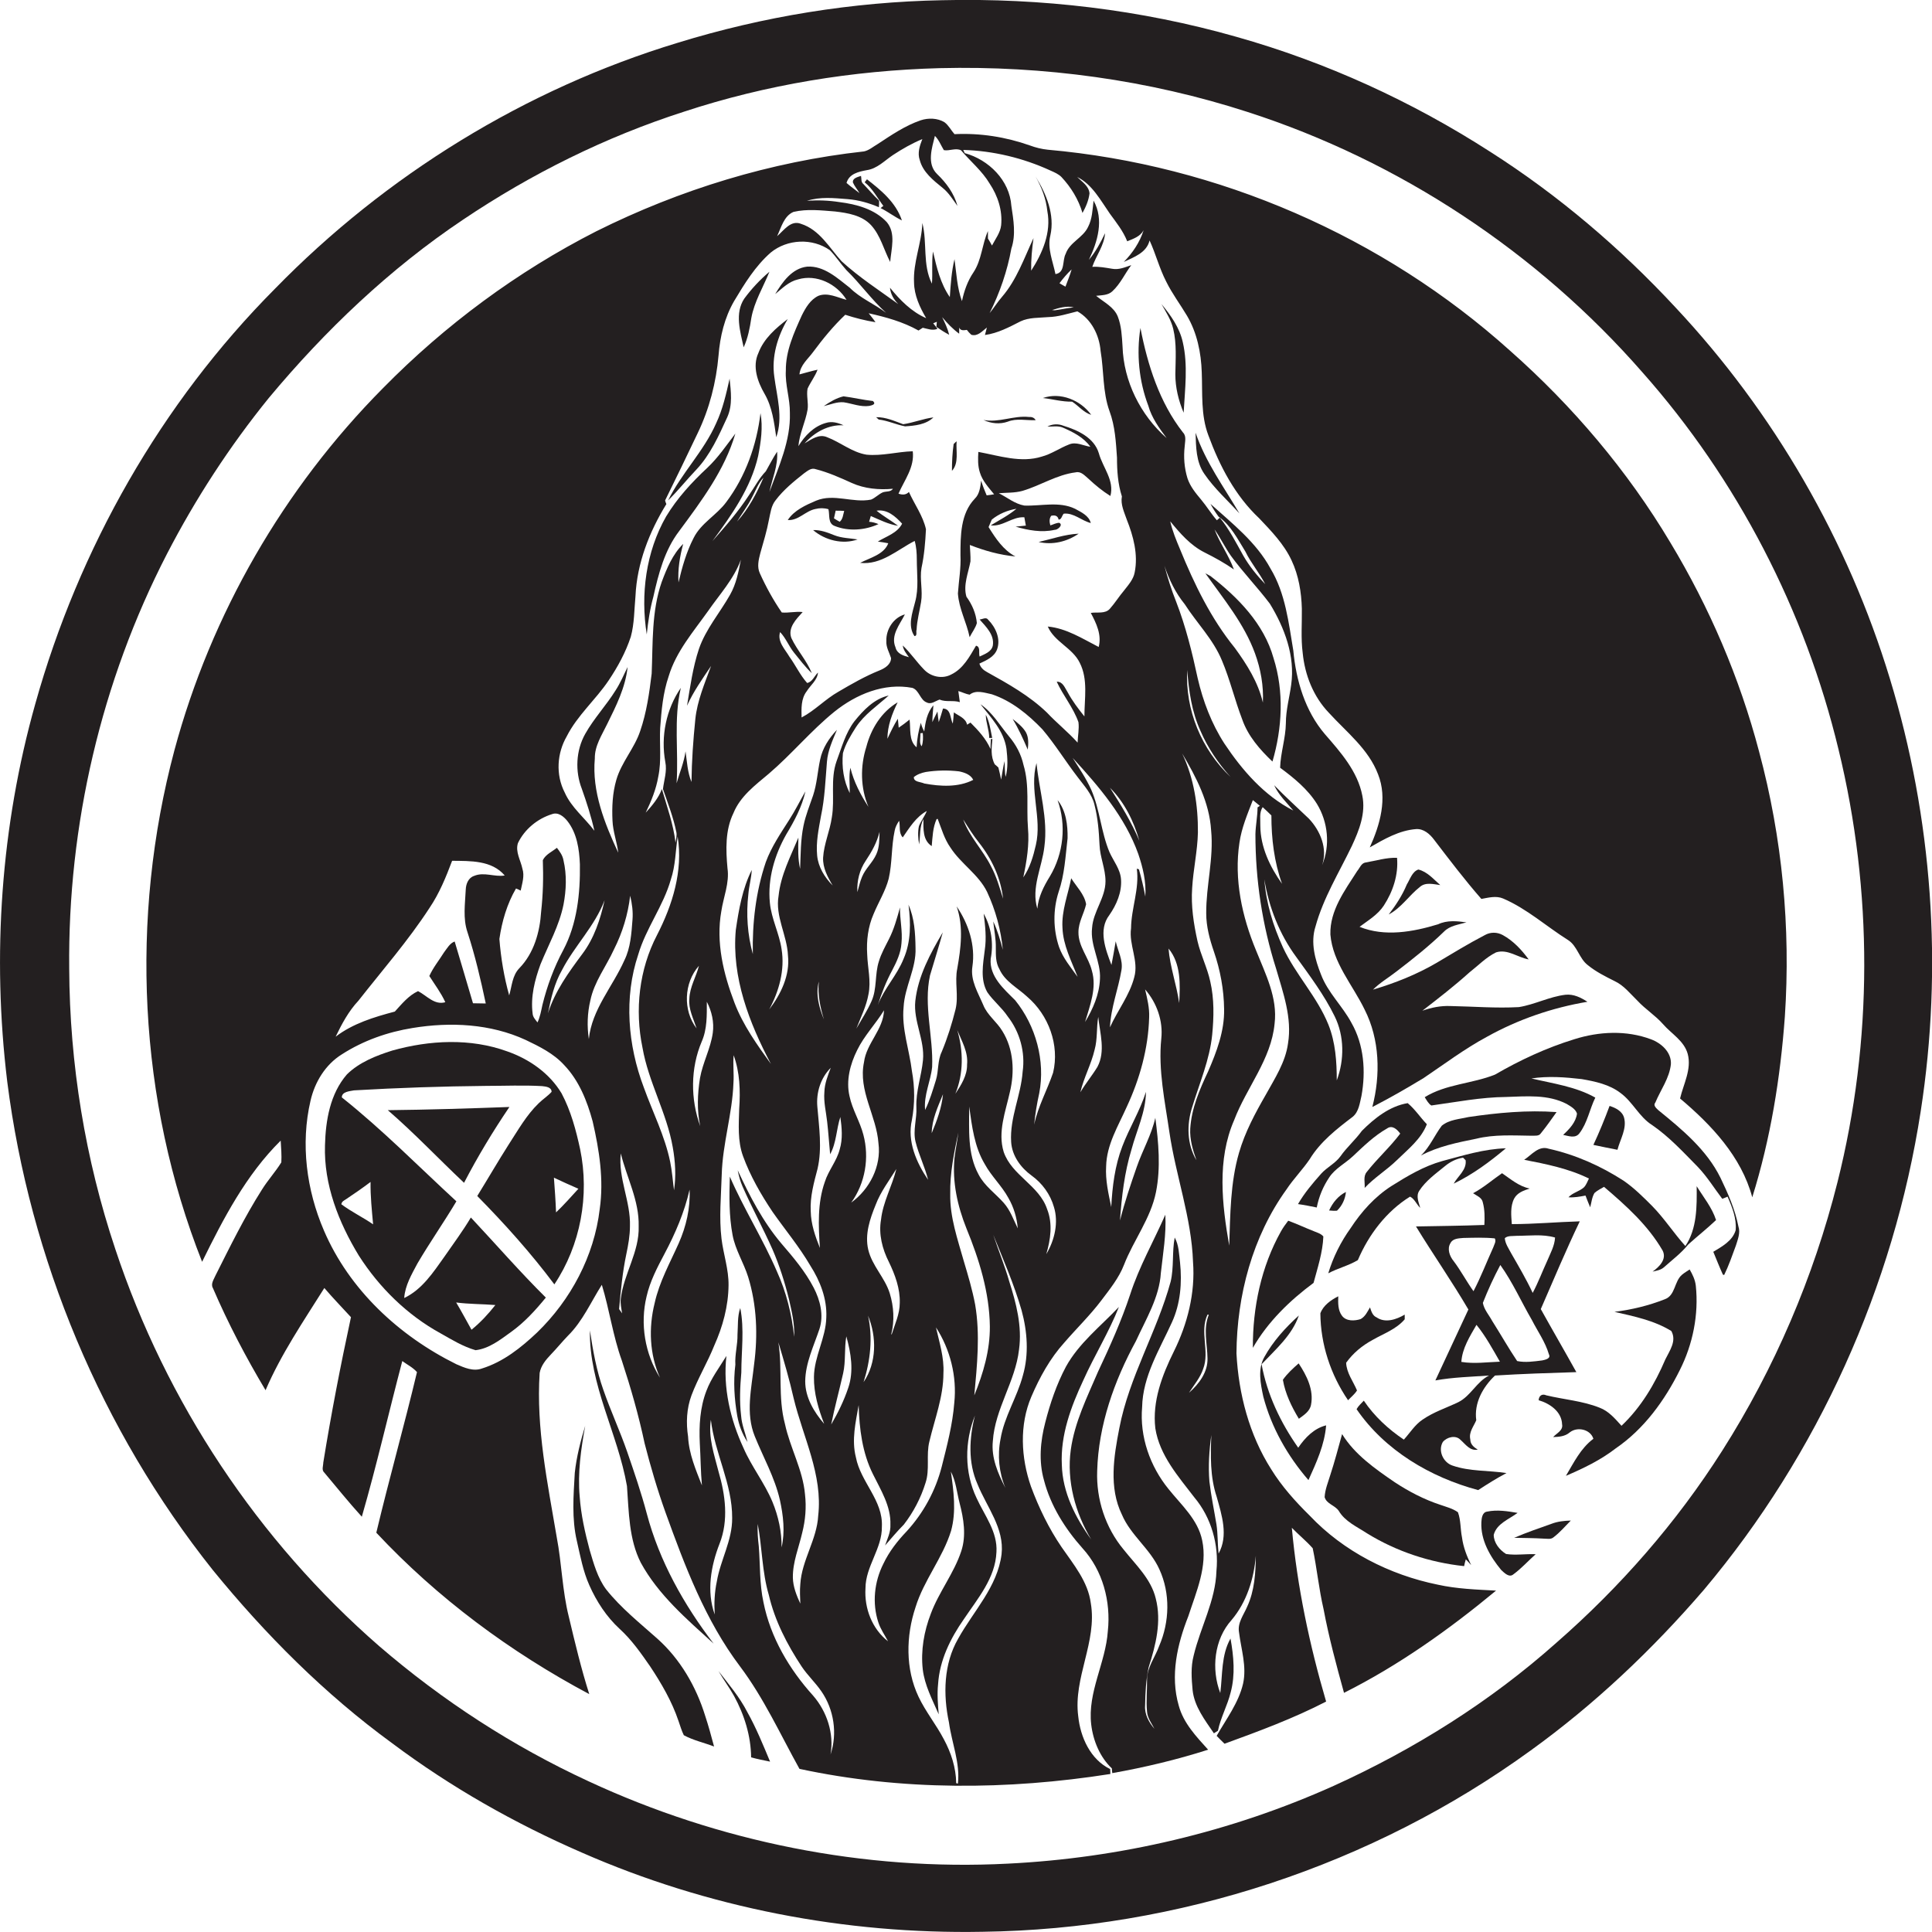 <?xml version="1.0" encoding="utf-8"?>
<!-- Generator: Adobe Illustrator 19.2.0, SVG Export Plug-In . SVG Version: 6.00 Build 0)  -->
<svg version="1.1" id="Layer_1" xmlns="http://www.w3.org/2000/svg" xmlns:xlink="http://www.w3.org/1999/xlink" x="0px" y="0px"
	 viewBox="0 0 907.2 907.3" enable-background="new 0 0 907.2 907.3" xml:space="preserve">
<g>
	<path fill="#231F20" d="M887.4,318.6c-19.7-64.8-54.4-124.9-100.7-174.3c-25.8-27.8-54.9-52.6-86.9-73c-36.8-23.7-77-42.1-119.2-54
		C535.7,4.5,488.9-1,442.4,0.1c-42.1,0.8-84,7.6-124.2,20c-71.5,21.7-137,62.1-189.1,115.5C75.6,189.4,37,257.5,16.6,330.4
		C0.4,387.9-3.8,448.6,3.4,507.9C14,591.2,47.6,671.5,99.9,737.2c24.7,30.3,52.6,58.3,84.3,81.4c27.5,20.6,57.5,37.6,89,51.3
		c59,25.9,123.7,38.4,188.1,37.2c91.8-1.2,183-31.1,257.4-85.1c30.1-21.7,57.2-47.4,81.4-75.5c53.6-63.7,89.1-142.4,101.8-224.7
		C912.4,454.2,907.4,384.1,887.4,318.6z M862.8,555.2c-11.2,44.5-29.5,87.3-54.1,126c-21.4,33.7-47.9,64-77.9,90.2
		c-31.1,27.7-66.7,50-104.6,67.2c-48.1,21.6-100.3,33.9-152.9,36.5c-67.5,3.5-135.7-10.2-197-38.7c-35.5-16.4-68.6-37.9-98.2-63.4
		C121.1,723.4,78,658.4,54.2,586.7C40,544.3,32.7,499.6,32.5,454.8c-0.7-67.3,15-134.8,45.9-194.7c13.4-25.9,29.4-50.5,47.8-73.2
		c26.5-31.8,56.8-60.7,91.3-83.8c32-21.5,66.8-38.8,103.5-50.6c38.8-12.8,79.5-19.4,120.2-20.5c48.9-1.2,98.1,5.5,144.7,20.6
		c71.3,23,136,65.8,185.3,122.2c44.6,50.3,76.4,111.8,92.1,177.1C879.5,418.4,879.5,488.8,862.8,555.2z"/>
	<path fill="#231F20" d="M784.3,254.7c-20.1-33.7-45.8-64-75.2-90C649.4,111,572,77.4,492,70.3c-2.9-0.3-5.7-1-8.4-2
		c-11.3-4-23.4-5.9-35.4-5.3c-1.6-1.8-2.7-4.1-4.7-5.6c-3.3-2-7.6-2.1-11.2-0.9c-7.3,2.5-13.7,6.9-20.1,11.1c-2.1,1.2-4.1,3-6.5,3.5
		C362,75.9,319.3,89,280,108.6c-37.1,18.9-71,44-100.2,73.7c-46.6,47-80.7,106.1-97.9,170c-21,78.7-17,164.3,13,240.2
		c10-20.3,20.6-40.8,36.9-56.9c0.2,3.4,0.5,6.8,0.3,10.2c-2.7,4.4-6.3,8.3-9.1,12.8c-8.2,12.9-14.9,26.6-21.8,40.3
		c-0.8,1.9-2.4,4-1.2,6c7.1,16.5,15.5,32.5,24.7,47.9c7.3-17,17.8-32.4,27.6-48c4,4.7,8.3,9.1,12.5,13.7c-4.9,22.7-9.3,45.4-13,68.3
		c0,1.5-0.9,3.5,0.5,4.7c5.8,6.9,11.5,14,17.6,20.7c7-24.2,12.6-48.8,19-73.1c2.3,1.7,5,3,6.9,5.2c-6,25.2-13.1,50.2-19.1,75.4
		c28.7,30.7,63,56.1,100,75.8c-3.8-11.9-6.7-24.1-9.6-36.3c-3.1-12.3-3.3-25-5.7-37.5c-4.3-25.4-9.7-51.1-8-77
		c0.6-3.4,2.9-6.2,5.2-8.6c2.8-2.9,5.3-6,8.1-8.9c6.9-6.8,10.8-15.9,15.9-23.9c3.6,11.8,5.2,24,9.4,35.6
		c4.2,12.8,7.9,25.7,10.7,38.9c2.8,10.9,6,21.8,9.8,32.4c9.1,25.2,18.7,50.7,35,72.3c11.2,14.9,18.9,31.9,27.9,48.1
		c47.9,10.3,97.7,10,146,2.4c0-0.8-0.1-1.6-0.1-2.3c-9.3-4.5-14-15-15-24.8c-2.4-18.1,9-35,5.9-53.1c-1.3-10.1-8.1-18.2-13.7-26.3
		c-6-8.8-10.7-18.5-14.4-28.5c-4.7-13.5-5.5-28.9,0.2-42.2c3.9-9.1,8.8-18,15.5-25.4c5.7-6.6,12-12.7,17.3-19.7
		c4-5.3,8.3-10.6,10.7-16.8c4.5-11.6,12.5-21.7,15-34.1c2.3-11.5,1.2-23.4-0.3-34.9c-1.8,8-6,15.2-8.7,23
		c-2.9,8.3-5.7,16.6-7.9,25.2c0.8-11.2,2.1-22.5,5.4-33.3c2.4-9,6.7-17.6,6.8-27.1c-2.8,8.9-7.8,16.9-11.1,25.6
		c-3.5,9.1-4.7,18.9-5.2,28.5c-1.3-6.3-2.8-12.6-2.4-19.1c0.2-10.2,5.7-19,9.7-28c6.1-13.1,10.1-27.4,10.5-42
		c0.2-4.4-0.9-8.8-1.9-13.1c5.5,6.3,8.5,14.8,7.6,23.1c-1.5,14.8,1.7,29.4,3.8,43.9c3,20.5,10.4,40.2,11.1,61
		c1.1,14.5-2.6,29.1-9,42c-5.5,11.1-10.2,23.4-8.7,36.1c2,12.7,10.8,22.6,18.3,32.4c8,9.5,11.6,22.3,10.4,34.5
		c-0.4,14-7.5,26.4-10.7,39.8c-1.4,5.3-1,10.8-0.5,16.2c0.8,7.7,5.8,14.1,10,20.3c0.6-0.4,1.2-0.8,1.9-1.2c1.3-6.3,4.5-11.9,6-18.1
		c2.2-8.2,1.4-16.9-0.1-25.2c-4.4,7.8-3.7,17-4.8,25.6c-4.3-11.2-2.9-25.2,5.3-34.3c7.1-8.4,10.5-19.3,11.4-30.2
		c-0.1,8.1-0.6,16.5-4.1,24c-1.6,3.8-4.6,7.5-3.8,12c1,8,3.7,16,1.9,24.1c-2.1,9-7.9,16.6-12.4,24.5c1.2,1.2,2.4,2.5,3.7,3.7
		c16.2-5.9,32.4-11.9,47.7-19.8c-7.8-26.6-13.6-54-16.1-81.6c3.2,3.3,6.8,6.2,9.8,9.6c2,9.5,2.9,19.2,5.1,28.6
		c2.5,13.3,6,26.3,9.6,39.3c25.7-12.9,49.3-29.7,71.4-48c-9.2-0.5-18.4-0.8-27.4-2.8c-22.6-4.6-44.2-15.6-60.1-32.4
		c-6.7-6.6-13.1-13.7-18.1-21.8c-10.3-16.2-15.3-35.3-16.3-54.4c0.2-27.2,7.5-54.8,23.5-77c3.3-5,7.6-9.3,10.9-14.2
		c5-8.2,12.7-14.2,20.2-19.9c2.9-2.4,3.3-6.5,4.1-9.8c2.1-11.5,1.2-24-4.7-34.3c-4.2-7.9-11.1-14.2-14.3-22.7c-2.8-7-5-15-2.6-22.5
		c3.7-13.5,11.1-25.4,17.1-37.9c3.4-7.3,6.6-15.4,4.9-23.6c-2.2-11.4-10.2-20.4-17.6-28.9c-9.3-10.9-13.5-25.2-14.8-39.2
		c-2.2-13.1-3.7-26.9-10.7-38.5c-6.7-12.4-18-21.2-28.2-30.4c1.1,2.1,2.4,4.1,3.8,6c5.7,4,9,10.6,12.6,16.4c2.6,5.4,6.6,10,9.3,15.3
		c-3.9-4.1-7.5-8.5-10.3-13.4c-3.4-6.1-6.6-12.4-11-17.8c-0.3,0.3-1,0.9-1.4,1.2c-2.7-3.1-4.8-6.6-7.4-9.7c-2.5-3-5.1-6.1-6.4-10
		c-1.5-4.9-1.9-10-1.3-15.1c0.1-2.1,0.9-4.7-0.8-6.4c-11.1-14.2-16.6-31.7-20-49.1c-1.9,12.2-0.7,24.9,3.7,36.5
		c1.6,5.7,5.1,10.5,8.6,15.2c-12.3-10.8-20.2-26.7-20.7-43.1c-0.3-4.7-0.5-9.5-2.2-13.9c-1.8-4.6-6.6-6.8-10.2-9.8
		c2.6-0.3,5.6-0.2,7.6-2.1c3.8-3.5,5.9-8.3,8.9-12.3c-2.9,1-5.9,2.3-9,1.7c-3.1-0.5-6.1-1.1-9.3-0.9c1.8-5.3,5.6-10,6-15.8
		c-2.1,4.4-4.4,8.7-7.6,12.5c4.1-8.5,7.2-18.9,2.2-27.8c-0.5,4.2-0.6,8.6-2.6,12.4c-2.4,5.1-8.6,7.1-10.5,12.6
		c-1.7,3.2-0.1,8.8-4.8,9.5c-1.2-6-3.9-12-2.4-18.1c2.2-9.8-1.9-19.6-7-27.8c2.9,5.1,5,10.5,5.6,16.4c1.9,9.9-2.3,19.7-7.6,27.9
		c-0.1-5.1,0.4-10.3,1.1-15.3c-4.4,9.4-7.9,19.6-14.8,27.6c-2.1,2.4-3.8,5.2-5.8,7.6c4.8-9.6,8.3-19.8,10.2-30.3
		c2.2-6.5,1-13.4,0-20c-0.8-12-10.6-21.7-21.9-24.8c-0.2-0.4-0.5-1.1-0.7-1.5c14.1,0.4,28.2,3.8,41,9.7c1.8,0.8,3.7,1.6,5.1,3
		c4.5,4.8,8,10.5,9.9,16.9c1.6-2.9,2.9-5.9,3.3-9.2c-0.3-3.5-3.6-5.5-5.8-7.7c7.1,3.5,11,11,15.4,17.3c3,4.1,6.2,8.1,8.1,12.9
		c2.9-1.2,6.1-2.2,7.7-5.2c-1.8,5.7-5.2,10.7-9.3,14.9c4.8-2.3,10.7-4.3,12.1-10.1c2.9,6.3,4.6,13.1,7.8,19.3
		c2.8,5.7,6.6,10.7,9.8,16.1c4.7,8,6.6,17.3,6.9,26.5c0.4,9.9-0.5,20.1,3.1,29.6c5.3,14.4,12.6,28.4,23.9,39
		c5.7,6,11.7,12.2,15.2,19.8c3.3,7,4.6,14.9,4.8,22.6c0.1,6.9-0.5,13.9,0.4,20.8c1,10.3,5,20.5,12.3,28.1c8.3,9.1,18.6,17,23.1,28.9
		c4.5,11.3,0.9,23.7-3.9,34.3c6.8-3.9,13.8-8,21.8-8.6c3.5-0.2,6.4,2.3,8.4,5c7.2,9.4,14.4,18.9,22.2,27.8c3.3-0.6,6.9-1.6,10.2-0.2
		c11.2,4.8,20.3,13.1,30.5,19.5c4.4,2.8,5.2,8.7,9.3,11.8c3.8,3.1,8.2,5.3,12.6,7.5c4.3,2,7.3,5.9,10.7,9.2c3.7,4,8.4,6.9,12,11
		c4,4.6,9.9,7.8,11.6,14c1.9,7.2-2,14.1-3.6,20.9c14.7,12.4,28.8,27.3,33.9,46.4c8.6-27.5,13.2-56.1,15.3-84.8
		c2.8-41.8-1.2-84-12.1-124.5C816.9,318.3,802.7,285.2,784.3,254.7z M553.7,471c-1.2-8.6-4.3-16.9-5-25.6
		C554.6,452.5,554.2,462.4,553.7,471z M559.8,519.9c3.4-11.2,8.2-22.2,9.4-34c0.8-8.3,1-16.8-0.9-25c-1.4-6.5-4.5-12.5-6-19
		c-1.8-8.1-3.1-16.5-2.5-24.9c0.5-8.7,2.5-17.3,2.7-26.1c0.1-12.7-1.9-25.6-7.4-37.1c6.6,11.1,12.8,23,13.6,36.1
		c1.3,13.1-2.4,26-2.3,39c0,6.1,1.6,12.1,3.6,17.9c3,8.7,4.7,17.9,4.8,27.1c0.2,10.2-3.5,20-7.5,29.2c-4,8.5-7.8,17.3-8.4,26.8
		c-0.3,5.1,1.2,10.1,2.9,14.9C557.3,537.2,557.2,528,559.8,519.9z M557.5,314.6c0.7,9.8,2.1,19.6,6.2,28.6
		c3.4,7.9,8.3,15.2,14.1,21.6C564.3,352.1,556.4,333.3,557.5,314.6z M567,637.8c0.2,6.5-4,12.1-8.7,16.2c2.4-3.7,5.3-7.1,6.7-11.3
		c3.1-8.2-1.8-17.3,2-25.4c0.1,0,0.4,0,0.6,0.1C564.9,624,566.9,631,567,637.8z M572.2,729.5c-0.5-4.6-0.3-9.2-1-13.7
		c-1.1-6.7-2.5-13.3-3.3-20.1c-0.6-7.3-0.1-14.7,0.9-21.9c-0.4,9.7-0.6,19.7,2.5,29C573.7,711.4,576.9,721.1,572.2,729.5z
		 M604.8,490c-1.2,8.8-6.2,16.4-10.4,24c-5,8.7-9.8,17.6-12.6,27.3c-4.1,14.1-4.1,29-4.6,43.6c-3.4-19.4-5.8-40.3,2.3-58.9
		c5.8-15.3,17.4-28.5,19-45.3c1.5-12.2-4.3-23.4-8.7-34.4c-6.6-15.9-10.4-33.4-7.8-50.6c1-7,3.8-13.5,6.3-20
		c1.1,0.9,2.2,1.8,3.3,2.7c-0.3,0.2-0.8,0.5-1.1,0.7c0,4.2-0.9,8.4-1,12.6c0,21.4,3.2,42.7,9.7,63.1
		C602.5,466.2,606.8,477.9,604.8,490z M592.9,379c1.4,1.3,2.8,2.6,4.1,3.9c0,10.9,1.3,21.8,5,32.1c-5.7-8-10.1-17.2-10.2-27.2
		C591.9,384.8,591.2,381.6,592.9,379z M626.7,477.2c4.6,9.3,4.6,20.5,1,30.1c0-8.8-0.6-17.8-3.9-26.1c-5.3-13.2-15.5-23.6-21.4-36.4
		c-4.6-10.1-7.9-20.8-8.7-31.9c2.1,13.1,7.1,25.8,15,36.5C615.1,458.3,621.8,467.2,626.7,477.2z M556.3,283.7
		c5.7,8.9,13.4,16.5,17.5,26.5c3.8,9,6,18.5,9.5,27.6c2.7,7.8,8.3,14.2,14.2,19.8c4.6-15.7,5.5-32.9,0.5-48.6
		c-4.5-16.1-16.7-28.5-29.6-38.5c-0.6-0.3-1.8-1-2.4-1.3c8.5,12,18.2,23.6,23.3,37.6c2.7,7.4,4.1,15.3,3.7,23.1
		c-2.2-9.5-7.5-17.9-13.2-25.7c-11.2-13.8-19-29.9-25.7-46.3c-1.8-4.3-3.6-8.6-4.6-13.1c4.6,5.6,9.5,11.3,16.1,14.6
		c4.8,2.4,9.5,5,13.8,8c-2.4-6.6-6.6-12.3-9.1-18.8c2.8,4,4.9,8.4,7.7,12.4c5.7,7.8,12.5,14.8,18.3,22.5c6.9,11.3,11.9,24.6,10,38
		c-0.8,6-2.5,11.9-2.5,18.1c-0.1,7.1-2.5,13.9-2.7,20.9c6.5,4.8,13,10.1,17.3,17c5.2,8.5,6.3,19.5,2.4,28.8
		c2.7-7.8-0.8-16.2-6.2-21.9c-5.4-5.2-11.1-10.3-16.3-15.7c2.1,4.6,5.8,8.1,9,11.9c-13.7-7-24-18.9-32.4-31.5
		c-6-9.3-10-19.8-12.5-30.6c-2.6-12.1-5.6-24.3-10.1-35.9c-2.2-5.5-4-11.2-5.5-16.9C549,272.3,552,278.4,556.3,283.7z M266.1,345.8
		c5-9.9,13.6-17.2,19.7-26.3c4.3-6.4,8-13.2,10.4-20.5c1.7-6.2,1.6-12.7,2.2-19.1c0.7-15.4,6.5-30.2,14.5-43.2
		c-0.2-0.4-0.5-1.3-0.6-1.7c5.2-10.5,10.3-21.1,15.3-31.6c5.5-11.4,8.7-23.9,9.8-36.5c0.7-8.9,2.8-17.7,7.3-25.5
		c4.9-8.2,10-16.5,17.2-22.8c7.8-6.4,19.6-6.9,27.8-1.1c2.8,2.9,5,6.3,7.7,9.3c6.6,6.4,11.9,14,18.7,20.1
		c-5.5-4.2-12.1-6.8-17.1-11.8c-5.8-4.5-12.1-10.4-20-9.9c-7.1,0.8-11.6,7.2-15,12.9c3.3-2.7,6.4-5.9,10.7-6.9
		c8.7-2.6,18.2,2.1,22.8,9.6c-4.3-1.1-8.8-3.6-13.2-1.9c-3.8,1.8-6,5.6-7.8,9.2c-3.7,8.2-7.6,16.7-7.5,25.9
		c-0.4,6.7,2,13.2,1.9,19.9c0.4,13-5.2,25.1-9.6,37.1c1.3-6.3,4.1-12.3,3.6-18.9c-2,3-3.5,6.1-5.3,9.2c-3.2,3.3-5.3,7.5-7.9,11.2
		c-5,7.7-11.1,14.7-17.2,21.6c9-12.2,18.1-25,21.5-40c1.3-6.6,2.3-13.5,1.1-20.1c-1.8,15-7,29.7-16.1,41.8
		c-4.5,6.1-11.8,9.8-15.3,16.8c-3.4,6.6-5.4,13.7-7.1,20.9c-0.4-6.1,0.6-12.2,2.2-18.1c-5,4.9-7.7,11.5-10.1,17.9
		c-4.8,13.8-4.1,28.6-4.7,43c-1.1,9.1-2.4,18.3-5.4,27c-2.7,8.1-8.8,14.6-11.2,22.9c-1.8,6.2-2.1,12.7-1.8,19.1
		c0.2,5.2,2.1,10,2.7,15.1c-6.4-13.8-12.4-28.7-11-44.2c-0.1-6,3.3-11,5.8-16.2c4.2-8.5,8.6-17.2,9.6-26.8
		c-1.8,3.7-3.4,7.5-5.6,10.9c-4.4,7.1-10.2,13.2-14.3,20.5c-4.4,7.8-4.8,17.6-1.6,25.8c2.3,6.5,4.4,13,5.9,19.7
		c-4.5-6-10.8-10.9-13.9-17.9C260.8,363.7,261.6,353.6,266.1,345.8z M328.8,528.8c-4.6-12.7-4.6-27.2,0.7-39.7
		c2.6-5.9,2.4-12.4,2.4-18.7c2.3,4.4,3.5,9.6,2.8,14.6c-1,7.3-4.7,13.9-6,21.2C327.5,513.6,327.2,521.4,328.8,528.8z M327.1,482.9
		c-6.5-8.4-6-21.4,1.1-29.4c-1.3,5.2-4.3,9.9-4.5,15.4C323.2,473.8,325.6,478.3,327.1,482.9z M333.9,312.7c-3,8.2-6.5,16.3-7.4,25
		c-1,9.8-1.7,19.7-1.8,29.5c-1.9-4.6-2.1-9.6-2.8-14.4c-0.7,5.2-2.8,10-4.2,15c1-14.9-1.5-30,2-44.8c-6.9,10-9.5,22.8-7.3,34.8
		c0.9,4.3-0.6,8.5-1.1,12.7c2.3,6.7,4.9,13.3,6.3,20.3c0.3,1.6-0.2,3.3-0.4,4.9c-1-8.7-4-16.9-6.4-25.2c-1.6,4.3-4.6,7.8-7.6,11.1
		c2.6-5.4,4.9-11,5.9-16.9c1.6-7.6,0.5-15.3,0.9-22.9c0.6-8.2,1.3-16.4,4-24.3c3.5-11.6,11.6-20.9,18.5-30.6
		c5.4-7.8,12.1-15,15.4-24.1c-1.1,5.7-2.2,11.4-5.1,16.5c-4.8,8.5-11.4,16.1-14.6,25.4c-2.9,8.7-4.1,17.8-5.6,26.7
		C325.5,324.9,329.8,318.8,333.9,312.7z M346.1,244.9c2.3-3.8,5-7.3,7-11.3c1.7-3.1,2.9-6.7,5.4-9.3
		C355.3,231.7,351.5,238.9,346.1,244.9z M283.9,422.7c-2,9-4.9,17.9-10.5,25.3c-6.4,8.6-12.8,17.4-16.1,27.8c1.4-7,3-14,6.6-20.3
		C269.8,444.1,279.3,434.9,283.9,422.7z M245.3,407.9c-0.8-3.9-3.4-7.9-2.1-12c3.1-6.5,9.2-11.5,16-13.6c2.9-1.1,5.5,1.1,7.2,3.2
		c4.5,5.7,5.6,13.2,5.9,20.3c0.2,13.7-1.3,28-7.8,40.3c-4.4,8.2-7.6,16.9-9.8,25.8c-0.6,2.8-1.1,5.6-2.3,8.2c-1-1.3-2.2-2.5-2.3-4.2
		c-1-7.9,1-15.7,3.7-23.1c3.8-9.3,8.8-18.1,10.8-28c1.3-6.8,1.6-14,0-20.8c-0.4-2.3-1.7-4.1-3.1-5.9c-2.2,1.8-5.3,3.1-6.6,5.8
		c0.3,8.1,0.1,16.1-0.8,24.2c-0.6,9.6-3.4,19.5-10.2,26.5c-3.4,3.5-3.5,8.4-4.8,12.8c-2.4-8.6-3.9-17.5-4.6-26.5
		c1.2-8.3,3.6-16.5,7.8-23.7c0.5,0.2,1.7,0.7,2.2,1C245.2,414.7,246.4,411.3,245.3,407.9z M168.3,469.9
		c11.3-14.4,23.4-28.2,33.4-43.6c4.6-6.8,7.7-14.4,10.6-22.1c8.5,0.1,18.6-0.3,24.7,6.9c-4.8,0.8-9.7-1.8-14.4,0.2
		c-2.7,0.9-3.8,3.8-3.9,6.4c-0.3,6.7-1.4,13.5,0.8,20c3.6,11,6.2,22.2,8.6,33.5c-2,0-4-0.1-6-0.1c-2.9-9.7-5.7-19.4-8.6-29
		c-2.3,0.8-3.6,3.3-5,5.1c-2.3,3.7-5.1,7.1-6.9,11.1c2.6,4.1,5.5,7.9,7.5,12.3c-5.1,1.5-8.7-3.1-12.8-5.2c-4.5,2.1-7.6,6-10.9,9.6
		c-9.8,2.6-19.7,5.6-27.8,11.8C160.5,480.8,163.7,474.8,168.3,469.9z M281.6,567.8c-2.6,22-13.6,42.6-29.4,57.9
		c-7.5,7.1-15.9,13.8-25.9,16.9c-4.1,1.5-8.3-0.4-12-2c-26.9-13.3-50.3-35-62.2-62.8c-8.2-19-11-40.7-6.3-60.9c2-8.8,7-17,14.7-21.8
		c10.1-6.5,21.5-10.5,33.3-12.4c17.7-2.9,36.5-2,53,5.6c6.5,3.1,13.2,6.4,18.1,11.8c7,7.3,10.8,16.9,13.4,26.5
		C281.4,540.1,283.6,554,281.6,567.8z M276.5,487.9c-0.9-6-0.7-12.2,0.7-18.1c1.8-8.8,7.4-15.9,11.1-24c4-7.9,6.6-16.5,7.6-25.2
		c0.9,3.7,1.4,7.5,1.1,11.2c-0.5,6.5-0.9,13.2-3.8,19.1C287.7,463.3,277.9,474,276.5,487.9z M292.1,616.7c-0.5-0.7-0.9-1.4-1.4-2
		c0.8-8.6,1.6-17.3,3.4-25.8c0.9-4.3,1.7-8.7,1.7-13.1c0.4-11.6-5.6-22.5-4.3-34.2c2.8,11.4,8.7,22.2,8.4,34.2c0.4,12-7,22.3-8.4,34
		C291.2,612.1,291.8,614.4,292.1,616.7z M299.7,448.2c3.6-12.3,11.8-22.8,15.3-35.2c2.2-6.5,2.2-13.5,3.2-20.2
		c2.6,16.1-2.4,32.1-9.7,46.3c-8.4,16.1-10.5,35.1-6.8,52.9c2.8,16.1,11.4,30.6,14.2,46.7c1.2,6.7,1.6,13.5,0.6,20.2
		c-0.6-4.4-0.9-8.9-1.8-13.3c-2.5-12.2-8.2-23.3-12.4-35C294.8,490.8,292.9,468.4,299.7,448.2z M307.4,611.9
		c-2.9,11.6-2.4,24.1,2.5,35c-7.1-11.2-9.4-25.3-6.3-38.1c1.6-7.1,5-13.6,8.4-20c5.1-9.6,9.4-19.6,11.8-30.2
		c0.4,8.7-1.6,17.3-5.1,25.2C314.6,593,309.6,601.9,307.4,611.9z M336.6,742.6c-1.1,5.1-1.3,10.3-1,15.5
		c-3.9-10.9-1.8-22.8,2.3-33.3c4.3-10.9,2.7-22.9-0.5-33.8c-2-7.9-4.9-16-3.6-24.3c1.8,15.7,10.1,30.1,10,46.1
		C343.9,723.3,338.3,732.5,336.6,742.6z M341.1,636.7c-3.3,5.4-7.2,10.5-9.4,16.4c-3,7.8-3.5,16.3-3.1,24.6c0.4,6.6,0.4,13.2,1,19.8
		c-2.9-7.4-6.1-14.8-6.5-22.9c-1-6.5-0.7-13.2,1.6-19.4c3-8,7.5-15.4,10.7-23.4c4-8.9,6.6-18.5,6.7-28.3c0.1-7.4-2.4-14.5-3.3-21.8
		c-1.2-10-0.2-20.1,0.1-30.2c0.4-14.5,5-28.5,5.5-43c0.3-4.3-0.3-8.7,0.1-13c2.9,8,3.2,16.7,2.6,25.2c-0.2,7.4-0.8,15.1,1.8,22.2
		c3.4,9.3,8.4,18,13.9,26.2c5.9,8.4,12.5,16.3,17.7,25.2c4.6,7.2,7.9,15.6,7.5,24.3c-0.2,9.7-5.7,18.3-5.8,28
		c-0.1,7.6,2.1,15,4.8,22c-4.8-5.6-8.9-12.4-8.9-20c0.1-8.6,4-16.5,6.7-24.6c2.1-6.5,0.3-13.5-2.7-19.3c-4-7.7-9.6-14.3-15.2-20.8
		c-8.7-10.3-14.9-22.3-20.5-34.4c0.5,2.6,1.2,5.2,2.3,7.7c4.4,10,9.6,19.5,14,29.4c3.3,7.6,5.8,15.5,7.8,23.6
		c1.3,5.7,2.7,11.6,2.4,17.5c-1.1-10.6-3.7-21-8.1-30.7c-6.6-15.3-15.5-29.3-22.1-44.5c-0.3,9.2-0.4,18.5,1.3,27.5
		c1.3,6.9,5.2,12.9,7.3,19.6c4.1,13.3,4.6,27.4,2.8,41c-1.2,11.2-4.1,23,0.3,33.8c4,9.9,9.4,19.4,11.8,29.9c1.6,7.3,2.5,15,0.8,22.3
		c0.1-7.3-1.5-14.6-4.3-21.4c-3.7-8.9-9.8-16.5-13.6-25.3C343,666.7,339.4,651.7,341.1,636.7z M383.8,519.7
		c-0.6-6.6,1.5-13.5,6.3-18.3c-1.4,3.7-2.9,7.4-3,11.4c-0.4,4.7,0.8,9.3,1.3,13.9c0.6,5.1,0.9,10.2,1.4,15.3
		c3-5.4,2.9-11.8,4.8-17.5c0.7,5,1.2,10.3-0.3,15.2c-1.4,5.5-5.3,9.9-7,15.3c-3.5,9.9-3,20.6-2.3,31c-2.2-5.5-4.2-11.2-4.3-17.2
		c-0.4-6.8,1.5-13.5,3.2-20C386.1,539.2,384.6,529.3,383.8,519.7z M386.9,478.7c-2.3-5.6-4-11.8-2.4-17.8
		C383.9,466.9,385.1,472.9,386.9,478.7z M375.8,753c-1.8-3.9-3.4-7.9-3.5-12.2c-0.1-7.3,2.8-14.1,4.4-21.1c1.5-5.9,2-12,1.3-18
		c-1-11.5-7-21.8-9.4-33c-3.4-12.6-1.1-25.7-3.1-38.4c2.6,8.7,5.2,17.5,7.2,26.4c4.4,18.2,13.7,35.8,11.5,55
		c-0.6,11.2-7.7,20.9-8.4,32.1C375.5,746.9,375.7,750,375.8,753z M390,823.8c1.7-9.8-1.7-20.1-8.2-27.6
		c-11.2-12.4-20-27.3-23.3-43.8c-1.9-8.7-1.5-17.5-2.2-26.3c-0.4-3.5-0.7-7-0.5-10.5c2.1,11,2,22.5,5.2,33.3
		c2.8,12.1,8.6,23.3,15.4,33.6c2.8,4.2,6.5,7.6,9.3,11.7C391.6,802.7,393.3,814,390,823.8z M398.3,651.7c-2,6-4.8,11.7-8,17.2
		c1.6-8.1,3.8-16,5.6-24c1.3-5.7,0.5-11.7,1.5-17.4C399.6,635.3,401,643.9,398.3,651.7z M417.4,592.6c2.9,6,5.3,12.5,5.1,19.2
		c0,5.2-2.3,10-3.8,14.8l-0.2-0.1c1.6-6.3,1.2-13-0.7-19.2c-2.3-7.4-8.3-12.9-10.1-20.5c-1.7-7.2,0.8-14.5,3.5-21.1
		c2.3-6.1,6.3-11.3,9.7-16.8c-2,8.1-6.3,15.5-7.2,23.8C412.5,579.5,414.3,586.5,417.4,592.6z M407.6,617.8
		c4.1,9.9,4.1,22.1-2.1,31.2C408.7,638.9,409.9,628.1,407.6,617.8z M412.5,536.9c1.4,10.7-4.2,21.6-12.8,27.8
		c6.6-9.1,8.6-21.1,5.7-31.9c-1.6-6.2-5.2-11.8-6.5-18.1c-1.7-7.3,0.3-15,3.6-21.6c3.3-6.8,8.7-12.3,12.6-18.7
		c-0.3,9.1-8.3,15.5-9.4,24.4C402.9,512.2,411.6,523.9,412.5,536.9z M412.4,761.7c1,3.2,3,6,4.6,9c-7.5-5.8-11.2-15.5-10.6-24.9
		c0-10.3,7.9-18.7,7.7-29c0.6-12.3-10-20.9-12.2-32.5c-2.1-8.2-0.1-16.5,1.3-24.5c0.3,11.1,1.7,22.4,6.7,32.4
		c3.7,7.5,8.5,15.1,8.2,23.7c0.2,3.5-1.4,6.6-2.5,9.8c2.9-3.3,5.7-6.7,8.8-9.8c4.5-5.8,8-12.5,10.2-19.6c2.1-6.3,0.2-13,1.8-19.4
		c2.5-10.6,6.6-21,6.6-32.1c0.4-7.3-1.9-14.4-3.5-21.5c6.7,10.3,9.9,23.1,8.6,35.4c-0.8,10.2-3.4,20.1-5.9,30
		c-2.9,11.3-8.6,21.8-16.5,30.4c-4.3,4.5-8.2,9.5-10.9,15.2C410.5,742.8,409.5,752.8,412.4,761.7z M437.5,532.1
		c0.1-6.5,2.9-12.4,5.3-18.3C442.2,520.2,439.9,526.3,437.5,532.1z M449.5,483.7c2.1,5.2,5.2,10.3,4.6,16.2
		c0.1,5.1-2.8,9.6-5.5,13.7C452.5,504.1,452.4,493.5,449.5,483.7z M450,531.8c-0.5,4-1.3,7.9-1.8,11.9c-1.1,11.3,1.4,22.6,5.6,33.1
		c6,14.6,10.8,30.1,11,46c0.1,11.2-3.1,22.1-7.3,32.4c1.3-14.1,2.8-28.5,0.4-42.6c-1.3-6.9-3.3-13.6-5.3-20.3
		c-2.9-10.3-6.6-20.7-6.4-31.6C446,550.9,448,541.3,450,531.8z M455.1,519.6c1.3,9.2,2.4,18.8,7.3,27c3.1,5.7,8,10.2,11.1,15.9
		c2.5,4.3,4,9.3,4.4,14.3c-2-4.1-3.5-8.5-6.6-12c-3.9-4.4-9-7.9-11.8-13.3C454.2,541.8,455.1,530.3,455.1,519.6z M470.3,729.8
		c-1.9,15.3-13.2,26.7-20.4,39.7c-6.8,11.8-7.1,26.2-4.3,39.3c1.3,9.6,5.3,18.9,4.2,28.7c-0.2,0-0.6-0.1-0.8-0.2
		c-0.1-7.3-2.4-14.3-5.8-20.6c-3.6-6.9-8.6-13-11.9-20c-6.2-13.1-5.9-28.5-1.4-42c3.9-12.7,12.8-23.2,16.7-35.9
		c2.5-9.1,1.2-18.6-0.1-27.8c2.4,4.6,2.8,9.8,4.1,14.8c1.9,7.3,3.2,15.2,0.8,22.5c-3.4,10.4-10.5,19.2-14.3,29.4
		c-3.2,8.3-4.8,17.3-3.8,26.2c0.9,7.5,4.5,14.2,7.5,21.1c-0.4-4.7-0.8-9.5-0.3-14.2c0.7-11.2,5.8-21.5,12.1-30.5
		c6.5-9.7,14.8-19.3,15.3-31.5c0.6-9.5-5.6-17.2-9.3-25.3c-5.8-12.1-5.7-26.5-0.8-38.8c-2.7,10.5-3.3,22.1,1.2,32.2
		C463.3,707.6,471.7,717.6,470.3,729.8z M480.3,645.9c-2.7,10.2-8.8,19.4-10.5,29.9c-1.5,7.6-0.7,15.7,2.3,22.9
		c-3.5-6.8-6.7-14.2-5.9-22c1-15.2,10.6-28,12.3-43c1.5-10.9-1.3-21.7-4.6-32c-2.1-7.4-5.1-14.6-7.5-21.9
		c4.7,11.7,9.8,23.3,13.3,35.5C482.4,625.2,483.2,635.9,480.3,645.9z M491.3,588.9c2-6.8,3.1-14.3,0.4-21.1
		c-3.7-11.2-16.6-15.8-20.4-26.9c-2.9-9.4,0.9-19,2.9-28.1c2.3-9.5,1.8-20.1-3.5-28.6c-2.6-4.4-7.1-7.5-9-12.3
		c-2.4-5.7-6.1-11.5-5.1-18c1.5-10-1.8-20.1-7.4-28.3c3.3,9.5,2,19.6,0.3,29.2c-1.3,6.3,0.7,12.8-0.8,19.1c-1.7,6.8-3.8,13.5-6.5,20
		c-2,4.1-1.4,8.9-2.7,13.2c-1.5,4.8-2.9,9.6-5.1,14.1c-0.7-7,2.6-13.4,3.3-20.2c0.6-14.3-4.1-28.7-1-43c2-6.7,4.1-13.4,6-20.2
		c-5.9,10-11.6,20.5-12.9,32.2c-1,9.5,4.5,18.3,3.6,27.8c-0.7,7.4-3.4,14.6-3.1,22.1c0.3,5.4-1.7,10.8-0.4,16.2
		c1.5,6.1,4.4,11.8,5.9,17.9c-5.5-8.1-9.9-18.1-7.6-28.1c1.4-7.6,1.4-15.4,0-23c-1.2-10-4.9-19.8-3.9-30c0.5-9.6,6-18.2,5.6-27.8
		c-0.1-6.9-0.5-13.9-3.3-20.3c1.1,8.5,1.2,17.4-2.3,25.4c-3.1,7.8-9.1,13.9-12.1,21.7c1.8-5.6,3.9-11,6.7-16.2
		c2.1-4,4.1-8.2,4.4-12.8c0.6-5.6-0.8-11.2-0.7-16.8c-1.4,5.1-2.8,10.2-5.2,14.9c-1.7,3.4-3.6,6.7-4.7,10.4
		c-2,6.1-0.8,12.9-3.5,18.8c-2,4.5-4.7,8.6-7.1,12.8c2.1-5.3,4.7-10.5,5.7-16.1c1.3-6.3-0.4-12.5-0.6-18.8c-0.4-6.4,0.4-13,3-18.9
		c2.3-5.6,5.6-10.8,7.1-16.6c1.7-7.4,1.2-15.1,2.8-22.5c0.3-1.7,1.1-3.2,2.1-4.7c0.6,2.5-0.3,5.7,1.7,7.8c3.2-4.6,6.2-9.6,11.3-12.4
		c-1,2.5-2.7,4.6-3.7,7.1c-0.6,2.8-0.4,5.8,0.1,8.6c0.6-4,0.1-8.2,2-11.9c0,4.5-0.4,9.9,3.9,12.7c0.4-4.3,0.5-8.7,2.3-12.7
		c0.1,0,0.4,0,0.5-0.1c1.8,4.6,3.1,9.4,6,13.5c4.9,7.6,13.2,12.6,17.2,20.8c4,8.6,6.5,17.8,7.4,27.2c-1.2-4.5-2.5-9.1-4.5-13.3
		c0.4,4.1,1.3,8.2,1.2,12.4c0,3.4-0.1,6.9,1.7,10c2.6,5.8,8.5,8.7,13,12.9c10.1,8.6,15.3,22.7,12.2,35.7c-2.8,8.2-7.1,15.9-8.9,24.4
		c0.5-5,1.3-9.9,2.4-14.8c2.9-15.2-1.6-31.6-11.3-43.6c-5.3-5.3-12.2-11.2-11.5-19.5c1.4-7.2,0.3-14.8-3.3-21.2
		c0.7,5.7,1.4,11.4,0.5,17.2c-0.8,6.5-2.2,13.7,1.2,19.7c2.8,4.1,6.8,7.2,9.6,11.4c5.7,7.3,8.3,16.8,7,25.9
		c-0.8,11.2-6.1,21.6-5.4,33c0.4,6.5,4.5,12.1,9.6,15.8c5,3.6,8.8,8.8,10.5,14.8C497.1,573.9,495.3,582.2,491.3,588.9z M406.5,404.2
		c2.8-4.2,5.3-8.6,6.5-13.6c-0.1,3.5,0,7.2-1.5,10.5c-1.7,3.9-5.1,6.7-6.7,10.6c-1,2.3-1.5,4.8-2.2,7.2
		C402.3,413.7,403.6,408.5,406.5,404.2z M434.7,362.5c5.1-0.8,10.4-0.9,15.6-0.3c2.5,0.5,5.5,1.5,6.7,4c-7,3.6-15.5,3.1-23,1.7
		c-1.6-0.8-5-0.6-4.9-3C430.7,363.6,432.7,362.9,434.7,362.5z M432.2,344.3c0.3,0,0.8-0.1,1.1-0.1c0.2,2,0.2,4.3-0.5,6.2
		C431.5,349.2,432.3,346.2,432.2,344.3z M459.8,395.8c5.9,7.5,10.2,16.6,11.2,26.2c-1.6-5.2-3.1-10.5-5.7-15.3
		c-3.8-7.6-10.1-13.8-13-21.9C454.7,388.6,457,392.3,459.8,395.8z M503,412.4c-1.5,7.7-4.6,15.3-4.1,23.3c0.3,8.2,4.2,15.5,7.1,23
		c-3.2-4.5-6.8-8.7-8.7-14c-2.8-8.3-2.9-17.5-0.2-25.9c2.8-8.1,3.2-16.7,4.2-25.2c0.1-6.2-0.7-12.9-4.7-17.9
		c4.2,11.7,2.8,25.1-3.6,35.8c-2.9,4.7-5.4,9.6-5.9,15.2c-3-9.9,2.2-19.4,3.3-29.1c1.8-13.2-2.4-26.2-3.7-39.3
		c-3.5,12.7,2.7,25.7-0.3,38.5c-1.2,5.3-2.8,10.7-5.9,15.2c1.6-7.6,2.9-15.4,2.2-23.2c-0.8-9.9,0.8-20-2.1-29.6
		c-1.1-5-3.5-9.5-6.8-13.4c-4.3-5.2-7.8-11.3-13.4-15.1c5,6.3,11,12.6,12.2,20.9c0.5,4.4,0.8,8.9-0.4,13.2c-0.5-2.4-0.3-4.9-0.5-7.4
		c-0.7,2.9-1.1,5.8-1.6,8.7c-0.4-1.9-0.8-3.8-1.3-5.7c-0.4-0.4-1.3-1.2-1.7-1.5c-2-3.7-1.5-7.9-1.1-11.9l-0.7,0
		c-0.1,1.6-0.2,3.1-0.2,4.7c-2.1-4.8-5.7-8.7-9.4-12.4c-0.5,0.3-1.1,0.7-1.6,1c-0.6-3.1-3.9-4.1-6.2-5.8c-0.1,1.8-0.3,3.5-0.5,5.3
		c-1.3-2.5-0.8-7-4.6-7.1c-0.6,2.2-1.3,4.3-2,6.4c-0.2-1.3-0.5-3.8-0.6-5c-0.8,1.7-1.7,3.3-2.4,5c0-2.6,0.3-5.3,0.5-7.9
		c-3,3.4-3.8,8-4.3,12.3c-0.7-1.3-1.3-2.7-1.6-4.1c-1.1,3.7-1.8,7.6-2,11.5c-3.8-3.1-2.7-8.7-3.3-13c-1.6,1.3-3.3,2.6-5.1,3.8
		c-0.1-1-0.3-3.1-0.4-4.2c-1.9,3-3.4,6.2-4.9,9.4c0-6,2.2-11.8,4.8-17.1c-7.6,4.5-12.5,12.4-14.7,20.9c-2.9,9.1-2.8,19.3,1,28.2
		c-3.7-5.7-6.9-11.8-8.5-18.4c-0.8,3.9-0.2,8-0.3,11.9c-2.9-5.8-3.8-12.3-3.2-18.7c1.2-4.4,3.7-8.4,6.1-12.2
		c4-6.1,10.1-10.1,15.4-14.9c-6.8,1.5-11.9,6.9-16.1,12.1c-4.2,5.5-6,12.4-8.4,18.8c-3,8.5-0.7,17.6-2.2,26.3
		c-0.9,6.4-3.7,12.4-4.1,18.9c-0.2,4.8,2.1,9.1,4.5,13.1c-3.8-3.8-6.8-8.7-7.3-14.1c-0.6-6.2,0.7-12.4,1.8-18.5
		c1.8-8.4,2.1-17,2.8-25.5c0.4-5.3,2.7-10.2,4.7-15c-3.7,3.9-6.8,8.6-7.9,14c-1.2,5.6-1.5,11.4-3.3,16.8c-1.6,4.7-3.5,9.3-4.5,14.2
		c-1.4,6.7-1.3,13.5-1.6,20.3c-1.1-4.8-0.9-9.8-0.8-14.7c-3.7,8.9-8.3,17.6-9.3,27.3c-1.7,9.7,4,18.5,4.4,28.1
		c1,9.2-3.3,18.1-8.8,25.3c4.6-8.6,7.4-18.5,5.8-28.3c-1.1-7.5-4.8-14.3-5.5-21.8c-1.1-11.2,2.2-22.4,7.7-32.1
		c3.8-6.3,7.4-13,9-20.2c-2.6,4.5-4.9,9.2-7.7,13.5c-4,6.3-8.3,12.6-10.9,19.7c-4.7,13.9-6.4,28.6-6.1,43.2
		c-2.5-9.1-3.2-18.7-2.1-28.1c0.3-3.8,1.4-7.5,1.6-11.4c-4.4,8.8-6.1,18.6-7.5,28.2c-2,22.2,6.3,43.6,16.5,62.9
		c-6.5-9-13.1-18.2-17.1-28.7c-5.2-13.6-8.8-28.4-6.2-43c1-6.7,3.9-13.3,2.9-20.2c-0.8-8.7-1.1-17.9,2.8-25.9
		c3.2-7.9,10.2-13.1,16.5-18.4c10.8-9.2,19.9-20.3,30.9-29.2c10.2-8.2,23.4-13.7,36.6-11.2c3.3,1.1,3.6,5.8,6.9,6.9
		c2,1,4-0.8,5.9-1.4c3,1.3,6.4,0.2,9.5,1.2c-0.2-1.7-0.5-3.5-0.7-5.2c1.8,0.5,3.5,1.4,5.3,1.7c3-2.4,7-0.9,10.4-0.2
		c9.3,3.1,17.1,9.5,23.8,16.5c6,7.1,10.9,15.1,16.6,22.5c3,4,6.6,7.8,7.8,12.8c1.6,6.2,2.1,12.5,2.4,18.9c0.2,5.8,2.8,11.2,2.8,17.1
		c0,7.8-5.8,14.2-6.3,21.9c-1,8.3,4.2,15.8,3.7,24c-0.3,7.3-3.3,14.1-7,20.2c2.3-7.8,5.6-16,3.2-24.1c-1.5-6.2-6.4-11.4-6.3-18.1
		c0-4.7,2.6-8.7,3.6-13.1C509.2,419.9,505.5,416.4,503,412.4z M515.3,501c-2.5,4.1-5.6,7.8-8,11.9c1.6-6.9,5.1-13.1,6.7-20
		c1.4-5,0.8-10.3,1.7-15.4C516.5,485.2,519.2,493.7,515.3,501z M537.8,421c-0.8-4.3-1.8-8.6-3-12.8l-1-0.3c1.3,9.5-2.6,18.5-2.7,28
		c-1.1,7.8,3.7,15.2,1.5,23c-2.2,8.5-7.8,15.5-11.4,23.5c0.4-9.2,3.9-17.9,5.4-26.9c0.8-4.7-1.7-9-2.7-13.5c-0.6,3.7-1.3,7.4-2,11.1
		c-2.8-7.3-6.3-16.5-1-23.4c3.4-4.9,5.9-10.7,5.5-16.7c-0.3-4.8-3.5-8.6-5.4-12.8c-4-9.5-4.5-20-8.6-29.4c-2.4-5.3-5.6-10-8.7-14.9
		c12.3,13.4,24.6,27.7,30.8,45.1C536.6,407.2,538.3,414,537.8,421z M521.2,369.9c6.8,6.8,11.2,15.7,13.8,24.9
		C531.3,386,526.3,377.9,521.2,369.9z M503.2,126.5c-0.8,2.8-1.9,5.4-2.9,8.1c-1-0.5-1.9-1.1-2.8-1.6
		C499.2,130.7,501.1,128.5,503.2,126.5z M504.2,144.3c-2.1,0.3-4.2,0.6-6.3,1c-0.6,0.1-2,0.3-2.6,0.4c-0.3,0-1-0.1-1.3-0.1
		C497.2,144.6,500.7,143.5,504.2,144.3z M479.2,150.9c4-1.9,8.6-1.6,13-2c4.7-0.1,9.2-1.6,13.7-2.7c6.6,3.7,10.3,11.2,10.9,18.6
		c1.6,9.4,0.9,19.2,4.2,28.3c2.6,7,3,14.5,3.5,21.8c0,6.1,0.4,12.3,2.3,18.2c-0.7,3.8,1.1,7.4,2.3,10.9c3.1,7.8,5.4,16.4,3.7,24.8
		c-0.6,3.3-3,5.9-5,8.5c-2.3,2.7-4.2,5.8-6.6,8.5c-2.2,2.6-6,1.5-9,2c2.6,4.9,5.2,10.3,3.7,16c-7.6-3.9-15.2-8.8-23.9-9.6
		c3.1,7.2,11.6,10,15,17c4,7.8,2.2,16.8,2.2,25.2c-2.9-3.6-5.7-7.3-7.9-11.4c-1.3-2-2.2-5-5.1-4.9c3,6.5,7.8,12.2,10.2,19
		c0.4,3.2-0.3,6.4-0.4,9.6c-4.5-5-9.8-9.2-14.4-14.1c-8.2-7.9-18.2-13.5-28.1-19c-1.7-0.9-3.1-2.2-3.6-4c3.2-1.5,7-3.1,8.3-6.7
		c1.8-4.9-0.7-10.4-4.2-13.9c-0.9-1.4-2.7-0.2-4-0.1c3,3.4,7,7.2,6.2,12.2c-0.6,3-3.8,4-6.2,5.2c-0.6-1.6,0.6-4.6-1.7-5.1
		c-3,5.1-6,10.8-11.6,13.5c-4.2,2.3-9.7,1.1-12.9-2.4c-3.5-3.6-6.3-7.8-9.9-11.2c0.3,2.2,1.7,3.8,2.9,5.5c-2.6-0.7-5.6-1.6-6.3-4.6
		c-2.4-5.7,2-10.7,4.4-15.5c-5.4,1.5-8.9,7.1-8.7,12.5c-0.2,2.9,1.4,5.4,2.2,8c0,3-2.9,4.8-5.4,5.8c-6.7,2.7-13,6.3-19.3,10
		c-6.2,3.5-11,8.8-17.3,12.1c-0.1-4.2-0.3-8.8,2.4-12.3c1.8-2.9,5-5.2,5.3-8.8c-1.7,1.6-2.6,4.4-5.1,4.9c-3.3-3.7-5.4-8.3-8.3-12.3
		c-2.1-3.6-5.8-7.1-4.4-11.6c2.7,2.8,4.1,6.6,6.5,9.6c2.7,3.3,5.3,6.8,8.4,9.7c-2.4-6-6.9-10.7-9.6-16.5c-1.8-4.8,2.3-8.9,5.3-12.2
		c-3.3-0.4-6.6,0.5-9.8,0.2c-4-5.8-7.4-12-10.3-18.4c-1.4-3-0.6-6.3,0.2-9.4c1.5-5.3,3.1-10.5,4.1-15.9c0.7-3.1,1-6.4,3.1-9
		c3.7-4.9,8.5-8.8,13.3-12.6c1.6-1.1,3.4-2.8,5.5-2c5.9,1.5,11.5,4,17,6.5c6,2.7,12.8,3.3,19.3,2.7c-1,1.6-3.2,1.1-4.8,1.7
		c-2,0.9-3.5,2.6-5.5,3.4c-8.6,1.7-17.4-3-25.8,0.5c-4.9,2.1-10.3,4.5-13.3,9.1c5.1,0.3,8.3-4.3,13-5.2c2-0.5,4.1-0.5,6.1,0.1
		c0.7,2.7-0.4,6.7,3,7.9c6.5,2.6,14.2,2,20.5-0.9c-1.4-0.6-2.9-1-4.4-1.1c0.3-0.9,0.5-1.8,0.8-2.7c4.2,1.8,8.3,3.9,12.8,4.6
		c-3.3-2.5-6.9-4.5-10.1-7.1c5-0.8,8.9,2.7,12,6.1c-2.3,4.5-7.4,5.9-11.4,8.4c1.7,0.2,3.3,0.5,4.9,0.8c-2,5.3-8.6,6.8-13.2,9.2
		c9.9,1.1,17.5-6.2,25.6-10.3c0.8,2.8,1,5.8,1,8.7c0,6.7,1,13.5-0.8,20c-1.3,5.2-3.6,11.1-0.3,16c1.5-0.1,0.6-2.1,1-3
		c0.2-4.4,1.4-8.7,2.1-13c0.9-5.3-0.7-10.7,0.2-16c1.3-6,1.8-12.1,2.1-18.2c-1.4-6.3-5.4-11.7-8-17.5c-1.4,1.5-3.2,1.4-4.9,0.8
		c2.8-6.4,7.6-12.4,6.7-19.9c-7.3,0.2-14.4,2.3-21.7,1.6c-6.8-1.1-12.2-5.8-18.5-8.2c-3.8-1.7-7.4,1-10.6,2.9
		c4.6-5.2,11.2-8.9,18.3-8.5c-2.6-1.2-5.5-2-8.3-1.1c-5.7,1.6-9.9,6-12.9,10.9c0.5-5.9,3.3-11.3,4.3-17.1c0.5-3.3-0.6-6.6,0-9.9
		c1.4-3.1,3.5-5.7,4.7-8.9c-2.9,0.6-5.7,1.5-8.5,2.2c0.4-4.4,4-7.2,6.4-10.5c4.6-6.2,9.5-12.2,15.1-17.5c4.6,1.5,9.3,2.7,14.2,3.5
		c-1-1.5-2.1-2.8-3.2-4.2c8.1,1.8,16.1,4,23.4,8.1c0.5-0.3,1.5-1,2-1.3c2.3,0.5,4.6,1.5,6.9,0.5c-0.7-0.9-1.3-1.8-2-2.6
		c0.4-0.2,1.3-0.5,1.7-0.7c0,0.6-0.2,1.8-0.2,2.4c1.9,1.3,3.9,2.6,6,3.7c-0.7-2.9-2-5.6-3.3-8.3c2.4,2.9,5,5.6,8,7.8
		c0-0.7,0-2.2,0-2.9c0.6,1.6,2.2,1.3,3.6,1.1c0.6,0.8,1.3,1.6,2.1,2.3c3,0.9,5.2-1.8,7.3-3.4c-0.2,0.9-0.7,2.6-0.9,3.5
		C468.5,156.5,473.9,153.6,479.2,150.9z M396.4,239.9c-0.5,1.7-0.6,3.9-2.1,5.1c-0.9-0.5-1.8-1-2.7-1.6c0.3-1.2,0.5-2.4,0.8-3.6
		C393.8,239.8,395.1,239.8,396.4,239.9z M464.7,86.2c3.8,5.7,6.1,12.6,5.4,19.6c-0.4,3.5-2.7,6.4-4.3,9.5c-0.6-1.1-1.2-2.2-1.9-3.3
		c0-0.9,0-2.6,0-3.5c-2.8,6.3-2.9,13.5-6.8,19.4c-2.8,4.1-4.4,8.8-5.4,13.5c-2.3-6.3-2.6-13.1-3.5-19.7c-1.4,5.8-1.8,11.8-2.2,17.8
		c-4.4-6.3-6.2-14-7.9-21.4c-0.7,5-0.1,10.1-0.5,15.1c-4.5-8.9-2.1-19.1-4.5-28.5c-0.3,9.5-4.4,18.4-3.9,28c0.1,6,2.7,11.6,5.7,16.7
		c-6.9-3-12.3-8.5-17-14.3c0.3,3,1.8,5.6,3.9,7.7c-9-6.5-18.4-12.6-26.6-20.1c-5.8-6.4-10.3-14.8-19.1-17.6c-4.8-1.9-8,3.1-11.2,5.8
		c1.9-4,3.2-9.5,7.7-11.4c6.4-1.5,13-0.7,19.5-0.2c6,0.7,12.6,1.8,16.9,6.4c4.5,4.9,6,11.6,9,17.3c0.5-6.2,2.8-13.4-1.6-18.7
		c-5.7-6.1-14.2-8.4-22.2-9.4c-5.1-0.8-10.2-1-15.3-0.6c6.2-2,12.7-1.3,19.1-0.8c5.1,0.4,10,1.8,14.7,3.8c0.1-1,0.1-2.1,0.1-3.1
		c-2.6-2.4-4.9-5.2-7.4-7.8c-1.2-0.9-0.8-2.5-1.1-3.8c-1.4,0.5-4.1,1-3.8,3.1c0.8,1.8,2.1,3.3,3.1,5c-2-1.6-4.2-3.1-6.1-4.8
		c1.2-4.3,5.7-5.3,9.5-6c4.9-0.7,8.4-4.5,12.3-7.1c4.4-2.9,9-5.5,13.8-7.5c-1.2,3.1-2.4,6.5-1.2,9.9c1.5,5.7,6.4,9.5,10.7,13
		c2.9,2.3,4.8,5.5,7,8.5c-1.6-5.9-5.3-10.9-9.6-15c-4.9-4.8-2.4-12.2-1-17.9c1.9,1.9,2.8,4.4,4.2,6.7c2.6,0.5,5.6-1.2,8.1,0.1
		C455.7,75.8,461.2,80.3,464.7,86.2z"/>
	<path fill="#231F20" d="M407.1,84.2c-0.4,0.5-0.7,0.9-1.1,1.4c3.8,3,6,7.4,8.8,11.1c-0.5,0.3-0.9,0.7-1.3,1c3.4,1.7,6.5,4.1,10,5.8
		C420.7,95.1,413.8,89.4,407.1,84.2z"/>
	<path fill="#231F20" d="M352.8,149.3c1.4-7.7,5.6-14.5,8.5-21.7c-4.4,3.7-8.4,8-11.8,12.6c-4.6,6.9-1.9,15.5-0.3,22.9
		C351.2,158.7,352.1,154,352.8,149.3z"/>
	<path fill="#231F20" d="M555.8,193.8c0.6-11,2.1-22.3-0.4-33.1c-1.5-6.8-5.6-12.6-10-17.9c2.1,3.7,4.5,7.4,5.5,11.6
		c1.7,7,1.1,14.3,1,21.4C551.9,182,553.4,188.1,555.8,193.8z"/>
	<path fill="#231F20" d="M359,184.9c3.6,6.2,4.5,13.4,5.5,20.4c3.3-9.3,0.3-19-0.9-28.3c-1.4-9.5,1.5-19.1,6.3-27.2
		c-5.6,4.3-11.2,9.1-13.8,16C353.2,172.1,355.7,179.2,359,184.9z"/>
	<path fill="#231F20" d="M341.5,195.9c2.6-5.8,1.7-12.1,1.1-18.1c-1.6,7.1-3.2,14.3-6.3,20.9c-5.8,13.2-16.3,23.5-22.6,36.3
		c4.7-4.6,8.7-9.7,13.2-14.4C333.6,213.5,337.5,204.6,341.5,195.9z"/>
	<path fill="#231F20" d="M409.9,188.3c-4.6-0.5-9.2-1.6-13.8-2.2c-3.4,0.8-6.4,2.6-9.3,4.6c3.1-0.7,6.1-2.1,9.4-1.8
		c4,0.6,7.9,2.3,12,1.7C409.4,190.3,411.6,189.9,409.9,188.3z"/>
	<path fill="#231F20" d="M512.4,194.8c-5-6.9-14.4-10.8-22.7-7.9c4.6,0.5,9,1.8,13.7,1.7C506.4,190.5,508.8,193.7,512.4,194.8z"/>
	<path fill="#231F20" d="M411.4,195.9c0.3,0.3,0.9,0.8,1.2,1.1c4.3,0.5,8.2,2.4,12.4,3.2c4.6-0.3,9.8-0.8,13.3-4.2
		c-4.8,0.6-9.4,2.5-14.2,3.2C420,197.7,415.9,195.8,411.4,195.9z"/>
	<path fill="#231F20" d="M459.4,212.2c-0.2,3.2-0.3,6.5,0.7,9.6c1.2,4,4.1,7.1,6.7,10.3c-1.2,0.2-2.3,0.4-3.5,0.5
		c-1-2.3-1.9-4.6-2.6-6.9c-0.4,3-0.7,6.3-3,8.5c-6.7,7-6.7,17.4-6.7,26.5c0.3,6-0.8,12-1.2,18c0.5,7.2,4.1,13.6,5.5,20.5
		c1.1-2.2,2.7-4.2,3.4-6.6c-0.4-4.5-2.2-8.7-4.9-12.4c-1.6-5.5,0.9-11.2,1.9-16.6c0.1-2.6-0.2-5.2-0.3-7.7c6.9,2.7,14,4.7,21.4,5.4
		c-5.7-3-9.3-8.5-12.6-13.8c0.5-1.2,1-2.3,1.5-3.5c3.3-2.7,7.4-4.4,11.6-5.1c-3.7,3.1-8,5.3-12.1,7.8c5.7,0.7,10.1-4.2,15.8-3.8
		c0.2,1.3,0.5,2.6,0.7,3.9c-1.6,0.2-3.2,0.3-4.8,0.5c5.9,1.7,12.2,2.9,18.3,1.5c1.4,0.1,4.2-2.3,2.2-3.3c-1.5,0-2.8,0.8-4.2,1.2
		c-0.4-1.5-0.6-3.1,0.4-4.5c1.7-0.4,3.1-0.1,3.5,1.8c1.4,0,1.5-1.9,2.4-2.8c4.7-0.5,8.3,3.3,12.7,4.4c-0.9-3.5-4.5-5.1-7.4-6.7
		c-7.5-3.6-15.9-1.2-23.8-1.5c-4.5-0.8-8-3.8-12-5.8c3.7-0.3,7.5-0.1,11.1-1.1c8.5-2.5,16.1-7.6,25-8.7c2.5-0.6,4.2,1.5,6,3
		c3.2,3,6.6,5.8,10.3,8.1c2-7.3-3.6-13.4-5.4-20c-2.2-7.4-9.9-10.9-16.7-13c-2.5-1-5.2-0.8-7.5,0.4c2.4,0.1,5-0.5,7.3,0.5
		c4.8,2.1,9.8,4.6,12.9,9c-3.3-0.5-6.7-2.5-10-1.1c-4.4,1.7-8.3,4.5-12.8,5.7C479.4,217.5,469.2,214,459.4,212.2z"/>
	<path fill="#231F20" d="M306.8,280.2c2.4-10.8,5.3-21.9,12.1-30.8c10.5-14.2,21.4-28.7,26.4-45.8c-4.2,5.5-8.1,11.3-13.2,16.1
		c-7.3,6.8-14.1,14.2-19.3,22.8c-9.5,16.6-12.1,36.6-9.1,55.4C304.3,291.9,305.2,286,306.8,280.2z"/>
	<path fill="#231F20" d="M565.5,222.5c4.7,6.9,11,12.5,16.5,18.6c-7.3-12.4-15.9-24.1-20.6-37.9
		C561.6,209.8,561.6,216.9,565.5,222.5z"/>
	<path fill="#231F20" d="M381.8,248.9c5.6,4.8,13.9,6.9,20.9,4.4c-3.7-0.6-7.5-0.6-11-2C388.5,250,385.3,248.8,381.8,248.9z"/>
	<path fill="#231F20" d="M506.5,250.6c-6.5,0.3-12.6,2.5-18.8,3.9C494.2,256,501,254.4,506.5,250.6z"/>
	<path fill="#231F20" d="M475.5,337.6c2.8,4.6,5,9.5,7.1,14.4c0.3-2.7,0.5-5.7-0.9-8.2C480.2,341.3,477.8,339.4,475.5,337.6z"/>
	<path fill="#231F20" d="M641.2,405c-2,0.3-2.7,2.6-3.9,4c-5.8,9.1-12.9,18.5-12.6,29.8c1.1,13.3,10.5,23.7,16.1,35.3
		c7.1,14,7.5,30.7,3.6,45.7c8.2-4.2,16.2-8.8,24.1-13.6c9.8-6.6,19.2-13.7,29.6-19.3c14.7-8.2,30.7-13.7,47.3-16.5
		c-3.1-2-6.5-3.7-10.3-3.3c-7.6,0.9-14.4,4.6-21.9,5.8c-10.7,0.6-21.4-0.3-32.1-0.5c-4.5-0.2-9,0.7-13.2,2.2
		c7.5-5.8,15-11.6,22.1-18c4.1-3.2,7.8-7.1,12.5-9.4c5.4-1.7,10.2,2.4,15.3,3.3c-3.3-4.5-7.2-8.7-12.1-11.4c-2.7-1.5-5.9-1.5-8.5,0
		c-7.7,4-15.2,8.6-22.6,13c-9.4,5.5-19.5,9.5-29.9,12.6c3.3-3.3,7.3-5.6,11-8.5c7.7-5.9,15.3-11.9,22.3-18.7
		c2.8-2.9,6.9-3.3,10.6-4.4c-4.4-0.6-9.1-1.1-13.3,0.9c-11.8,3.6-25.1,6-36.9,1.2c4-3,8.6-5.7,11.4-10c4.3-6.6,6.9-14.5,6.2-22.4
		C651,402.6,646.1,404.2,641.2,405z"/>
	<path fill="#231F20" d="M666.7,416.5c2.7-2.4,6.4-1.3,9.6-0.9c-3.1-2.7-6.1-6.3-10.3-7.3c-2.9,1-3.9,4.6-5.4,7
		c-2.1,5.1-5.2,9.8-8.5,14.1C658,426.3,661.6,420.5,666.7,416.5z"/>
	<path fill="#231F20" d="M807.9,553.1c-6.5-13.2-18-22.7-29.2-31.8c-0.9-0.9-2.6-2.2-1.4-3.6c2.5-6,6.6-11.4,7.3-18
		c0.3-5.6-4.5-9.9-9.4-11.7c-11.5-4.3-24.3-3.7-36,0c-13,4-25.5,9.8-37.2,16.6c-10.7,4.3-23,4.4-33,10.6c0.9,1.4,1.7,3,3.1,3.9
		c11.6-1.6,23.3-3.9,35.1-4c9.5-0.3,19.7-1.3,28.5,3.3c1.8,1.1,4.1,2.3,4.8,4.5c-0.5,4.1-3.6,7.3-6.5,10c2.5,0.5,5.7,1.8,7.6-0.7
		c3.8-4.9,4.8-11.3,7.5-16.8c-9.2-5.2-19.9-6.6-30-9c7.8-1.2,15.8-0.6,23.6,0.3c6.3,1.1,13,2.5,18.2,6.5c5.8,4.2,8.8,11.3,14.9,15.1
		c8,5.5,14.6,12.7,21.4,19.6c4.4,4.6,7.7,10,11.5,15c0.8-0.3,1.7-0.6,2.5-1c2.2,5,4.3,10.3,3.8,15.8c-1.5,5-6.4,7.6-10.5,10.1
		c1.5,3.6,2.9,7.2,4.5,10.7c0.2,0.1,0.5,0.2,0.6,0.2c2.2-4.5,3.8-9.2,5.5-13.8c0.9-2.9,2.2-6,1.2-9
		C814.7,567.8,811.4,560.4,807.9,553.1z"/>
	<path fill="#231F20" d="M263.7,513.4c-5.7-9.5-15.2-16.1-25.5-19.7c-17.3-6.3-36.5-5.3-54-0.4c-7.6,2.4-15.5,5.5-21.3,11.2
		c-7.9,9.1-10,21.6-10.3,33.3c-0.6,18.4,6.4,36.2,15.9,51.8c9.6,15,22.7,27.9,38.4,36.5c5.3,3,10.5,6.2,16.4,7.9
		c6.3-0.7,11.6-4.9,16.6-8.5c6.3-4.5,11.5-10.2,16.4-16.2c-12.2-12.1-23.5-25.1-35.2-37.6c-3.8,6.4-8.3,12.4-12.5,18.5
		c-5.2,7.3-10.4,15.3-18.8,19.3c0.4-5.9,3.5-11.1,6.2-16.2c5.8-9.9,12.4-19.3,18.3-29.2c-17.8-16.4-34.8-33.7-53.8-48.8
		c0-2.7,3.7-2.9,5.7-3.3c20.7-1.2,41.4-1.9,62.1-2.1c8.7,0,17.5-0.4,26.2,0.1c1.7,0.2,4.5,0.4,4.5,2.7c-1.8,2-4.2,3.5-6.1,5.4
		c-5.7,5.5-9.6,12.5-13.9,19.1c-5.1,8-9.9,16.3-14.9,24.4c12.9,13.1,25.2,26.8,36.2,41.5c12.3-18.4,16.6-41.8,12.1-63.5
		C270.5,530.8,268.1,521.7,263.7,513.4z M232.6,612.8c-3.3,4.2-7,8.2-11.2,11.6c-2.4-4.3-4.7-8.6-7.2-12.8
		C220.3,612.4,226.5,612.3,232.6,612.8z M162.5,563.1c3.9-2.6,7.8-5.3,11.5-8.1c-0.1,6.6,0.6,13.3,1.2,19.9
		c-4.8-3.3-10.2-5.9-14.9-9.4C160.4,564.2,161.6,563.7,162.5,563.1z M261.1,569.3c-0.2-5.4-0.6-10.9-1-16.3
		c3.8,1.8,7.6,3.5,11.5,5.2C268.1,562,264.8,565.8,261.1,569.3z"/>
	<path fill="#231F20" d="M629.4,543c-2.4,3.3-6.3,5.1-9,8.1c-4,4.5-7.9,9.1-10.9,14.3c2.9,0.4,5.9,1,8.8,1.6c1-5.1,3-9.9,5.9-14.2
		c2.8-4.2,7.5-6.5,11.1-9.9c5-4.7,10-9.6,16-13c2.5-1.8,4.8,0.5,6.2,2.4c-4.8,6.4-10.8,11.7-15.7,18c-1.8,2.1-0.8,5-1,7.5
		c4.6-4.9,10.4-8.4,15.2-13.1c5.2-5.1,11.3-9.8,14-16.8c-3.1-3.2-5.5-7-9-9.9c-8.5,1.4-15.6,7.1-21.5,13
		C636.4,535.3,632.4,538.7,629.4,543z"/>
	<path fill="#231F20" d="M182.1,521.3c12.5,10.8,23.8,22.8,35.8,34.1c6.4-12.3,13.5-24.1,21.3-35.6
		C220.2,520.5,201.1,521.1,182.1,521.3z"/>
	<path fill="#231F20" d="M762.6,524.8c-0.9-3.1-4-4.6-6.8-5.5c-2.3,6.2-4.8,12.3-7.6,18.3c3.8,0.8,7.6,1.6,11.3,2.3
		C760.8,534.9,764,530,762.6,524.8z"/>
	<path fill="#231F20" d="M689.7,524.5c-4.3,1-9.2,1.2-12.7,4.1c-3.4,4.5-5.6,10-9.8,14c8.1-4.3,17.1-6.1,26-7.9
		c8.5-2.1,17.4-1.5,26.1-1.4c1.4-0.1,3.3,0.3,4.2-1.1c2.6-3.2,5-6.6,7.4-10C717.2,521.2,703.3,522.5,689.7,524.5z"/>
	<path fill="#231F20" d="M707.1,539.2c-10.3,0.3-20.1,3.4-29.9,6c-8.6,2.4-16.3,7-23.8,11.7c-7.8,5-14.1,12-19.2,19.8
		c-4.6,6.4-8.2,13.6-10.5,21.2c4.5-2.4,9.6-3.6,13.9-6.2c5.1-12,13.4-22.9,24.5-29.8c2.1,1,3.1,3.7,4.8,5.3c-0.7-2.6-2.1-5.5-0.5-8
		c3.1-4.8,7.8-8.1,12.2-11.7c2.4-2,5.3-3.4,8.4-3.9c0.3,0.3,0.9,0.9,1.2,1.2c0.6,4.5-3.6,7.4-5.6,11
		C691.7,551.4,699.6,545.5,707.1,539.2z"/>
	<path fill="#231F20" d="M715.7,544.6c10.3,2,20.9,4.1,30.4,8.8c-0.7,1.4-1.2,2.9-2.3,4.1c-2.2,2-5.3,2.5-7.3,4.7
		c2.7,0.2,5.3-0.3,8-0.8c0.7,1.8,1.4,3.7,2.2,5.5c0.6-2.2,0.8-4.7,2-6.7c1.3-1.2,3-2,4.5-2.9c10.3,8.8,20.6,18,27.5,29.9
		c2.1,4.1-1.6,7.7-4.7,9.9c1.8-0.4,3.8-0.7,5.3-2c3.9-3.5,8.1-6.6,11.4-10.7c4.3-3.9,8.9-7.5,13.1-11.5c-1.9-5.9-5.9-10.7-9.1-15.9
		c0.1,9.5,0.2,19.9-5.3,28.1c-5.5-6.1-9.9-13-15.6-18.8c-4.2-4.2-8.4-8.4-13.3-11.8c-10.8-7-22.7-12.3-35.3-15.1
		C722.5,537.8,719.2,542.3,715.7,544.6z"/>
	<path fill="#231F20" d="M707.4,691.7c-8.4-1.3-17.2-0.7-25.3-3.5c-4.4-1.4-7-7-4.6-11.1c1.9-2.3,6-3.4,8.3-1
		c2.4,2.1,4.4,5.3,8.1,4.6c-1.8-1.1-3.5-2.5-3.5-4.8c-0.8-3.4,1.6-6.1,2.8-9c-1.1-8.1,3.1-15.6,8.8-21c12.7-0.8,25.5-1.2,38.2-1.6
		c-5.5-9.9-11.2-19.7-16.7-29.6c6-13.8,11.8-27.6,18.3-41.2c-10.6,0.3-21.3,1.3-31.9,1.3c-0.3-4-0.8-8.3,1.1-12
		c1.5-2.8,4.5-3.8,7.3-4.7c-5-1-8.9-4.4-13-7.2c-4.5,3.1-8.7,6.8-13.6,9.4c1.7,1.2,4.2,2,4.6,4.4c0.9,3.4,0.9,7,0.7,10.5
		c-10.7,0.4-21.4,0.5-32.1,0.7c8,13.1,16.8,25.7,24.6,39c-5.2,11.1-10.3,22.2-15.5,33.3c8.3-1.5,16.8-1.7,25.2-2.3
		c-5.8,2.9-8.6,9.6-14.4,12.5c-5.6,2.7-11.6,4.6-16.8,8.2c-3.6,2.4-5.9,6.2-8.8,9.4c-7.3-4.9-13.9-11-18.8-18.3
		c-1.2,1.3-2.5,2.4-3.4,4c13.3,19.4,34.7,32,57.1,38C698.4,696.9,702.8,694.1,707.4,691.7z M712.2,580.3c6,0,12.1-0.9,18,0.8
		c-0.2,3.9-2.2,7.4-3.7,11c-2.3,5-4.2,10.1-6.8,15c-3-6.4-6.6-12.5-10.1-18.6c-1.2-2.3-2.8-4.5-3-7.1
		C708,580.1,710.3,580.5,712.2,580.3z M719.3,619.8c2.7,5.3,6.3,10.3,8,16.1c1.1,2.1-1.8,2.6-3.1,2.9c-3.9,0.5-8,1.1-11.8,0.3
		c-4.1-6.1-7.7-12.5-11.7-18.8c-1.5-2.8-3.8-5.3-4.4-8.5c2.4-6.1,5.1-12,8.2-17.8C710.3,602.1,714.3,611.2,719.3,619.8z
		 M682.6,592.2c-1.9-2.3-3.2-5.8-1.5-8.5c1.1-2.2,3.9-2.2,6-2.4c4.9-0.1,9.9-0.3,14.8,0.2c0.8,1.4-0.3,2.9-0.7,4.2
		c-3.1,6.8-5.8,13.9-9.3,20.6C688.6,601.7,686,596.7,682.6,592.2z M686.2,639.5c0.4-6.4,4-12,7.1-17.4c4.3,5.3,7.6,11.4,11,17.3
		C698.3,639.6,692.2,640.5,686.2,639.5z"/>
	<path fill="#231F20" d="M632,559.7c-3.6,1.8-6.2,5-7.9,8.7c1.2,0.1,2.5,0.2,3.7,0.1C630.2,566.2,631.7,563,632,559.7z"/>
	<path fill="#231F20" d="M558,758.9c3.7-11.4,9.1-23.4,6.5-35.6c-2-9.8-9.8-16.6-15.8-24.1c-8.7-10.7-13.6-24.6-12.4-38.5
		c0.3-14.5,8.2-27,14-39.8c4-8.7,4.8-18.6,3.8-28.1c-0.5-3.9-0.5-8.1-2.5-11.7c-1.3,6.8-0.3,13.9-1.9,20.7
		c-6.4,23.5-19.5,44.7-24.1,68.8c-2.6,13.3-5,27.9,1.2,40.6c4.1,9.7,13.3,16.1,17.6,25.7c5.2,11.3,4.8,24.7-0.1,36
		c-1.9,5.3-5.7,10-5.7,15.8c0.1,5-0.5,10,0,15c0.2,3,2.1,5.5,3.5,8.1c-2.6-3-4.7-6.8-4.4-10.9c0.1-6,0.4-12.2,1.7-18.1
		c3.3-10.3,6.1-21.4,3.3-32.2c-2.2-9.2-9.4-15.8-15.1-23c-8.5-10.2-12.9-23.6-12.4-36.9c0.6-21.5,8-42.3,18.2-61
		c4.7-10.3,11-20.5,11.7-32c1-9.1,2.6-18.2,2.1-27.3c-5.5,12.5-12.3,24.4-16.5,37.4c-4.1,12.4-9.5,24.4-15.1,36.3
		c-5.1,11.9-11,23.7-12.8,36.7c-2,14.6,2.1,29.6,9.6,42.1c-7.4-10.2-13.5-22.2-13.8-35.1c-0.7-13.9,4.3-27.3,10.1-39.7
		c5.2-11.6,12-22.5,16.7-34.4c-8.6,9.1-18.8,17-24.9,28.1c-4.4,8.3-7.4,17.2-9.7,26.2c-2.3,8.8-3.1,18.2-0.6,27
		c3.1,12,9.9,22.8,18.1,32c9.5,10.4,13.4,25,11.9,38.9c-1,14.9-9.6,28.7-7.8,43.9c0.9,7.6,4.1,15.3,9.7,20.6c0,0.5,0.1,1.7,0.2,2.2
		c15.2-2.7,30.3-6.3,45-11c-5.6-6.2-11.6-12.5-13.8-20.7C549.4,786.8,552.8,772.1,558,758.9z"/>
	<path fill="#231F20" d="M601.5,578.2c-9.3,16.6-13.3,35.8-13.2,54.7c7-12.2,17.3-22.2,28.5-30.5c1.9-7.1,4.3-14.3,4.6-21.8
		c-1.1-1.3-2.8-1.8-4.3-2.4c-4.1-1.6-8.1-3.5-12.2-5C603.7,574.8,602.5,576.4,601.5,578.2z"/>
	<path fill="#231F20" d="M793.4,596.1c-1.2,0.8-2.4,1.5-3.5,2.4c-3.8,3.1-3.1,9.8-8.2,11.6c-7.6,3-15.6,4.9-23.6,5.9
		c9.1,2.1,18.6,4,26.7,9c2.6,4.7-0.8,9.2-2.8,13.3c-4.9,11.5-11.4,22.5-20.6,31.2c-3-3.3-6-6.9-10.3-8.5c-8-3.2-16.7-3.8-25-5.8
		c-2-0.9-3.5,0.2-3.6,2.3c5.2,1.5,10.8,5.3,11,11.3c0.6,2.9-2.6,4.2-4.2,6c2.8-0.1,5.6-0.3,7.8-2.2c3.5-2.8,9.7-1.5,11.1,3
		c-6,4.5-9.2,11.2-12.9,17.4c8.2-3.5,16.3-7.4,23.4-12.9c13.3-9.1,23-22.5,30.1-36.8c6.1-12.1,8.9-26,7.5-39.5
		C796,601,794.8,598.5,793.4,596.1z"/>
	<path fill="#231F20" d="M644.5,629.2c5.2-3,11.1-5,15.1-9.7c0-0.5,0-1.6,0-2.2c-3.9,2.3-9.1,4.1-13.2,1.3c-1.9-0.8-2.5-2.9-3.1-4.7
		c-1.2,2-2.2,4.3-4.4,5.5c-2.8,0.9-6.7,1.1-8.7-1.5c-2-2.6-1.9-6.1-1.8-9.2c-3.4,1.7-7.1,4.3-8.4,8c0.1,14.5,4.8,28.8,13,40.8
		c1.4-1.5,3.1-2.8,4.2-4.6c-1.8-4.3-4.9-8.2-5.1-13C635.4,635.3,639.7,631.8,644.5,629.2z"/>
	<path fill="#231F20" d="M614.4,695c3.7-8.2,7.6-16.6,8.3-25.7c-5.7,1.4-9.9,5.8-13.1,10.5c-8.3-11.8-14.6-25-17.2-39.2
		c6.6-7,14.3-13.6,17.5-22.9c-6.3,5.7-12.1,12.1-16.2,19.5c-3.2,5.7-1.8,12.5-0.5,18.6C597,670.3,604.6,683.7,614.4,695z"/>
	<path fill="#231F20" d="M300.9,733.8c8.3,15.2,21.6,26.5,34.2,38c-14-18.3-25.5-38.8-31.4-61.1c-2.6-9.8-5.9-19.4-9.2-29
		c-3.4-9.8-7.8-19.3-11.2-29.1c-3.2-9-4.9-18.5-6.3-27.9c-0.4,25.6,13.1,48.4,17.4,73.1C295.3,710,295.3,722.8,300.9,733.8z"/>
	<path fill="#231F20" d="M602.4,647.9c1.1,6.5,4.1,12.7,7.5,18.3c2.3-1.7,5.1-3.4,5.7-6.5c1.4-7-2-13.8-5.8-19.5
		C607.2,642.5,604.5,644.9,602.4,647.9z"/>
	<path fill="#231F20" d="M348.1,644.5c0-10.1,1.5-20.3-0.5-30.3c-1.4,4-1,8.3-1.3,12.5c0.1,4.7-1.3,9.4-1,14.1
		c-1,8-0.5,16.1,0.9,24.1c0.8,4.3,2.3,8.5,4.8,12.2c-1-4.1-2.7-8.1-3-12.3C347.2,658,347.5,651.2,348.1,644.5z"/>
	<path fill="#231F20" d="M308.6,769.4c-8.3-7.4-17-14.3-24-23.1c-4-5.4-5.8-12-7.7-18.4c-2.2-8.2-4.1-16.6-4.7-25.2
		c-1-11.1,0.6-22.3,2.6-33.2c-2.2,7.2-4.1,14.6-4.9,22.1c-0.6,10.7-1.5,21.5,1,32.1c1.6,7,2.9,14.1,5.8,20.6
		c3.4,7.7,8.1,14.9,14.3,20.6c5.6,5.1,10,11.4,14.3,17.6c5.3,8,10.2,16.4,13.3,25.6c0.8,2.2,1.4,4.5,2.5,6.7
		c4.4,2.4,9.5,3.5,14.2,5.3c-1.3-4.8-2.6-9.7-4.2-14.5C326.9,792,319.4,779,308.6,769.4z"/>
	<path fill="#231F20" d="M628.6,709.4c3,5.1,8.6,7.5,13.3,10.6c13.8,8.5,29.5,13.7,45.6,15.4c0.2-1.1,0.5-2.2,0.8-3.2
		c0.8,0.8,1.7,1.8,2.5,2.7c-2-4.1-3.7-8.4-4.3-13c-0.8-3.9-0.5-8-1.9-11.8c-2.5-1.8-5.5-2.5-8.3-3.5c-7.6-2.5-14.7-6.2-21.4-10.6
		c-9.2-6.3-18.8-13-24.7-22.6c-1.8,6.5-3.5,13-5.6,19.4c-1,3.3-2.4,6.6-2.6,10.2C622.9,706.2,626.8,706.8,628.6,709.4z"/>
	<path fill="#231F20" d="M707.2,729.7c-3.1-1.9-5.8-5.3-5.8-9c1.4-5.3,7.2-7.3,11.2-10.3c-4.7-0.8-9.6-1.6-14.3-0.6
		c-2.3,0.3-2.6,3.1-2.7,5c-0.4,8.4,4.1,16.1,9.3,22.4c1.5,1.4,3.8,3.8,5.8,2c3.8-2.8,6.9-6.3,10.4-9.4
		C716.4,729.6,711.7,730.4,707.2,729.7z"/>
	<path fill="#231F20" d="M711,722.1c4.7,0.1,9.4,0.1,14.1,0.4c1.4,0,3,0.4,4.2-0.5c3.1-2.3,5.6-5.3,8.3-8c-3.1,0.1-6.1,0.4-9,1.5
		C722.7,717.6,716.8,719.6,711,722.1z"/>
	<path fill="#231F20" d="M337.4,784.7c2.3,4,5.1,7.7,7.3,11.7c4.8,8.8,7.9,18.7,8,28.8c2.9,0.8,5.9,1.4,8.9,2
		c-3.3-7.9-6.5-15.8-10.7-23.3C347.3,796.9,342.2,790.9,337.4,784.7z"/>
	<path fill="#231F20" d="M473.2,198c4.2-1.7,8.7-0.5,13.1-0.7c-0.6-1.2-1.9-1.6-3.1-1.5c-7.2-0.8-14.1,2.8-21.4,1.4
		C465.4,198.9,469.5,199.3,473.2,198z"/>
	<path fill="#231F20" d="M449.2,207.2c-0.4,0.3-1.1,1-1.4,1.3c-0.6,4.2-0.8,8.4-0.8,12.6C450.4,217.4,448.8,211.8,449.2,207.2z"/>
	<path fill="#231F20" d="M465.9,346.5c-0.8-3.7-1.2-7.5-3-10.9c0,3.7,1.6,7.2,1.6,10.9L465.9,346.5z"/>
</g>
</svg>
